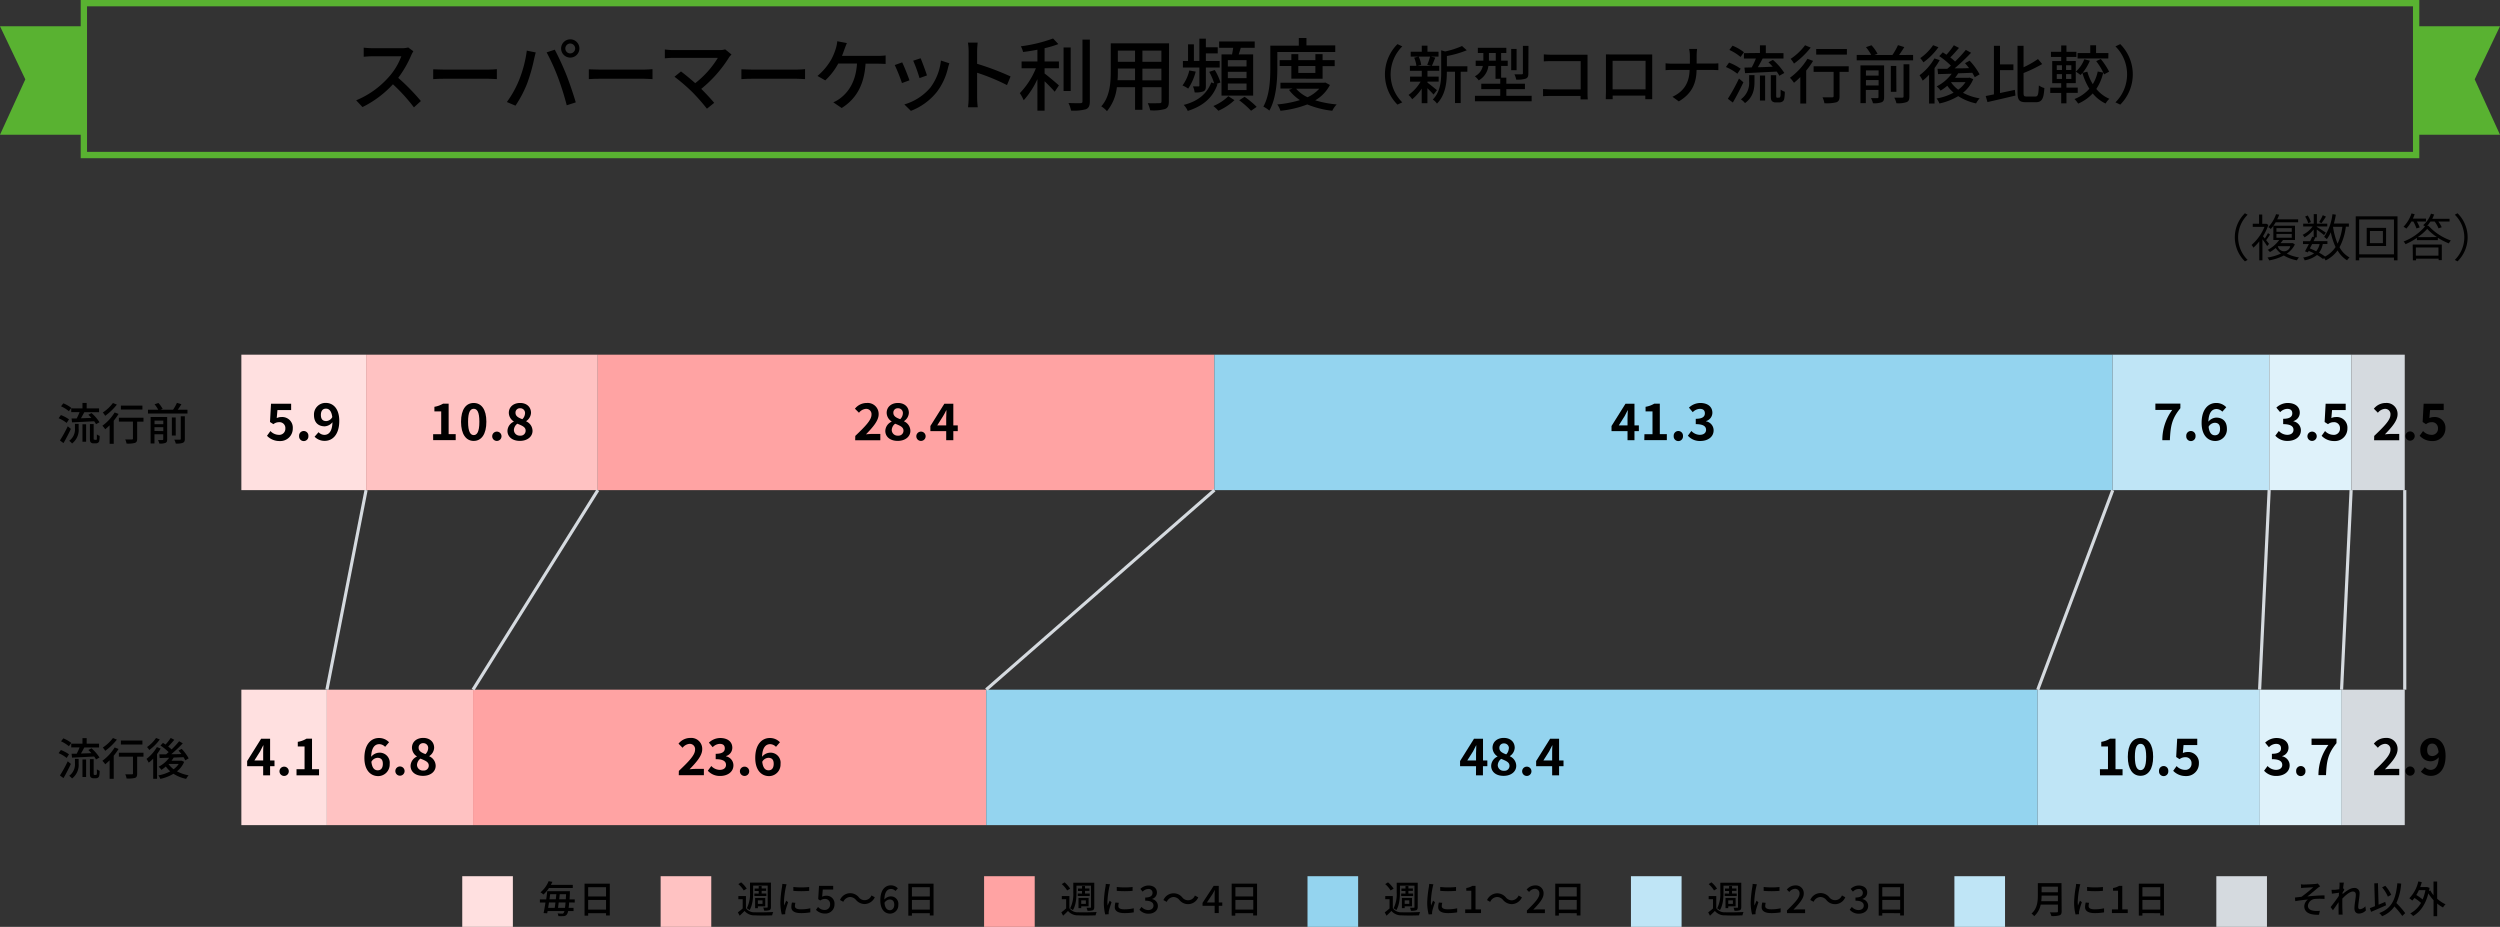 <svg xmlns="http://www.w3.org/2000/svg" viewBox="0 0 790 292.88"><rect x="0" y="0" width="790" height="292.88" fill="#333333" stroke="none"/><defs><style>.cls-1{fill:#59b231;}.cls-2{fill:#ffc2c2;}.cls-3{fill:#ffa3a3;}.cls-4{fill:#94d4ef;}.cls-5{fill:#bfe5f6;}.cls-6{fill:#d5dadf;}.cls-7{fill:#ffe0e0;}.cls-8{fill:#dff2fa;}</style></defs><g id="レイヤー_2" data-name="レイヤー 2"><g id="layout"><path class="cls-1" d="M764.5,50H25.5V0h739Zm-737-2h735V2H27.5Z"/><polygon class="cls-1" points="790 42.57 763.5 42.57 763.5 8.29 790 8.29 782 25.07 790 42.57"/><polygon class="cls-1" points="0 42.57 26.5 42.57 26.5 8.29 0 8.29 8 25.07 0 42.57"/><path d="M129.94,17.48a34.42,34.42,0,0,1-4.1,7.12A66.91,66.91,0,0,1,133,31.93l-2.2,2a55.81,55.81,0,0,0-6.63-7.3,32.75,32.75,0,0,1-9.62,7.2l-2-2.13a28.08,28.08,0,0,0,10.27-7.32,20.55,20.55,0,0,0,4-6.6h-9.17c-1,0-2.32.13-2.72.15V15.06c.5.07,1.95.17,2.72.17h9.27A7.62,7.62,0,0,0,129,15l1.62,1.2A8.9,8.9,0,0,0,129.94,17.48Z"/><path d="M140.62,22h13.59c1.2,0,2.18-.1,2.8-.15V25c-.55,0-1.7-.12-2.8-.12H140.62c-1.38,0-2.88.05-3.73.12v-3.1C137.72,21.9,139.27,22,140.62,22Z"/><path d="M166.47,16l2.82.57c-.17.63-.4,1.58-.52,2.13a54.72,54.72,0,0,1-2.2,7.69,36.18,36.18,0,0,1-3.68,7l-2.72-1.15A32.14,32.14,0,0,0,164,25.38,38,38,0,0,0,166.47,16Zm6.27.55,2.57-.85a86.84,86.84,0,0,1,3.68,8c.95,2.4,2.27,6.3,2.95,8.65l-2.85.92a87.4,87.4,0,0,0-2.73-8.7A66.19,66.19,0,0,0,172.74,16.56Zm7.45-4.13a2.89,2.89,0,1,1-2.88,2.9A2.9,2.9,0,0,1,180.19,12.43Zm0,4.45a1.58,1.58,0,0,0,1.57-1.55,1.59,1.59,0,0,0-1.57-1.57,1.58,1.58,0,0,0-1.55,1.57A1.56,1.56,0,0,0,180.19,16.88Z"/><path d="M189.79,22h13.6c1.2,0,2.17-.1,2.8-.15V25c-.55,0-1.7-.12-2.8-.12h-13.6c-1.37,0-2.87.05-3.72.12v-3.1C186.89,21.9,188.44,22,189.79,22Z"/><path d="M230.41,18.08a40,40,0,0,1-8.82,10c1.47,1.47,3.1,3.22,4.1,4.42l-2.3,1.85a64.39,64.39,0,0,0-4.62-5.25,60.12,60.12,0,0,0-5.63-4.85l2.05-1.67c.95.7,2.83,2.22,4.5,3.7a29.63,29.63,0,0,0,7.15-8H212.79c-1,0-2.17.1-2.7.15v-2.8a21.74,21.74,0,0,0,2.7.2h14.45a6.33,6.33,0,0,0,1.92-.23l2,1.63C230.86,17.53,230.59,17.83,230.41,18.08Z"/><path d="M238,22h13.6c1.2,0,2.17-.1,2.8-.15V25c-.55,0-1.7-.12-2.8-.12H238c-1.37,0-2.87.05-3.72.12v-3.1C235.14,21.9,236.69,22,238,22Z"/><path d="M266.89,15.46c-.22.62-.5,1.4-.82,2.2h11.34a17.86,17.86,0,0,0,2.45-.15v2.7c-.85-.05-1.87-.08-2.45-.08h-3.9c-.42,6.92-3.14,11.25-7.54,14l-2.65-1.8a9.87,9.87,0,0,0,2.17-1.25c2.53-1.92,4.95-5.12,5.32-11h-5.92a20.71,20.71,0,0,1-4.1,5.32L258.32,24a19.39,19.39,0,0,0,4.4-5.27,18.86,18.86,0,0,0,1.42-3.47,10.08,10.08,0,0,0,.43-2.23l3.05.58C267.37,14.16,267.09,14.93,266.89,15.46Z"/><path d="M287.39,25.38l-2.37.87a52.84,52.84,0,0,0-2.28-5.7l2.35-.84C285.67,20.85,286.92,24,287.39,25.38Zm12.17-3.9a20,20,0,0,1-3.5,7.55,19.37,19.37,0,0,1-8.22,6L285.77,33A17,17,0,0,0,294,27.68a17.31,17.31,0,0,0,3.33-8.55L300,20A15.08,15.08,0,0,0,299.56,21.48Zm-6.64,2.35-2.35.85a46.28,46.28,0,0,0-2-5.5l2.35-.77C291.37,19.46,292.59,22.73,292.92,23.83Z"/><path d="M306.09,16.26a18.08,18.08,0,0,0-.22-2.8h3.07c-.07.82-.17,1.92-.17,2.8v3.9a84.21,84.21,0,0,1,10.57,4l-1.13,2.73a64.56,64.56,0,0,0-9.44-3.9V30.7a28,28,0,0,0,.2,3.2h-3.08a25.1,25.1,0,0,0,.2-3.2Z"/><path d="M330.09,19.43h4.53v2.15h-4.53v1.65c1.23.9,3.85,3.15,4.53,3.75l-1.33,2c-.7-.8-2-2.17-3.2-3.3v9.28h-2.27V25a26.05,26.05,0,0,1-4.33,6.68,15.23,15.23,0,0,0-1.22-2.25,24.57,24.57,0,0,0,5.07-7.85h-4.52V19.43h5V15.71c-1.53.3-3.08.55-4.53.72a6.86,6.86,0,0,0-.7-1.8,46.72,46.72,0,0,0,10.18-2.47l1.67,1.77a30.54,30.54,0,0,1-4.35,1.3Zm8.25,9.32h-2.25V15h2.25Zm6.05-16.24V32c0,1.45-.35,2.12-1.23,2.52a15.12,15.12,0,0,1-4.7.43,10.19,10.19,0,0,0-.82-2.4c1.7.07,3.27.07,3.77.05s.65-.15.65-.6V12.51Z"/><path d="M369.36,32.05c0,1.35-.32,2.05-1.22,2.4a13.48,13.48,0,0,1-4.68.4,9.67,9.67,0,0,0-.77-2.25c1.6.08,3.25,0,3.72,0s.63-.15.63-.62V27.55H361V34.7h-2.32V27.55h-5.75a14.34,14.34,0,0,1-3.13,7.58A7.91,7.91,0,0,0,348,33.6c2.72-3,3-7.45,3-11v-8.9h18.42Zm-10.69-6.7v-3.7h-5.43v1c0,.85,0,1.78-.1,2.7ZM353.24,16v3.52h5.43V16ZM367,16H361v3.52H367Zm0,9.39v-3.7H361v3.7Z"/><path d="M377.84,22.63A17.28,17.28,0,0,1,375.47,28a10.49,10.49,0,0,0-1.8-1,12.77,12.77,0,0,0,2.15-4.73ZM379,21.35h-5.2V19.28h1.62V14h1.85v5.25H379V12.21h2.05v2.72h3.75v1.95h-3.75v2.4h4.37v2.07h-4.37v5.73c0,1-.1,1.45-.78,1.8a6.89,6.89,0,0,1-2.77.32,6.33,6.33,0,0,0-.53-1.9c.75,0,1.5,0,1.73,0s.3-.05.3-.27Zm5.72,5.3c-1.5,4.3-4.65,6.9-9.4,8.4a6.09,6.09,0,0,0-1.27-1.9c4.4-1.12,7.32-3.4,8.7-7.1l.92.28a19.11,19.11,0,0,0-1.55-3.63l1.75-.57a17.92,17.92,0,0,1,1.8,3.92l-1.3.5Zm5.37,5A18,18,0,0,1,385,35a13.48,13.48,0,0,0-1.58-1.5,14.88,14.88,0,0,0,4.73-3.1Zm-.77-14.45c.15-.67.27-1.42.37-2.1h-4.44v-2h11.24v2h-4.4l-.65,2.1H396v13H386v-13ZM393.91,19H388v2h5.9Zm0,3.69H388V24.7h5.9Zm0,3.7H388v2.08h5.9Zm-.62,4.2a26.79,26.79,0,0,1,3.82,3.18L395.34,35a30.45,30.45,0,0,0-3.75-3.32Z"/><path d="M403.64,21.43c0,3.92-.35,9.72-2.52,13.52a10.67,10.67,0,0,0-1.9-1.27c2-3.55,2.2-8.63,2.2-12.25v-7h9V12h2.42v2.35h9.1v2.08h-18.3Zm16.62,5.42a12,12,0,0,1-4.65,4.85A32.85,32.85,0,0,0,422.39,33,7.91,7.91,0,0,0,421,35,28.33,28.33,0,0,1,413.11,33a32.49,32.49,0,0,1-8.49,2,7.29,7.29,0,0,0-1-2,34.73,34.73,0,0,0,7.15-1.37,13.49,13.49,0,0,1-3.45-3.23l1.13-.42h-3.83V26.15h13.77l.43-.07Zm-12.19-2v-4h-3.7V19h3.7v-1.9h2.2V19h5.39v-1.9h2.28V19h3.82v1.89h-3.82v4Zm1.5,3.18a10.76,10.76,0,0,0,3.62,2.7,11.65,11.65,0,0,0,3.7-2.7Zm.7-7.18v2.2h5.39v-2.2Z"/><path d="M441.6,13.94l1.52.72a12.46,12.46,0,0,0,0,17.68l-1.52.72a13.52,13.52,0,0,1,0-19.12Z"/><path d="M453,29.88c-.4-.48-1.2-1.28-1.94-2v4.74h-1.8V28a15,15,0,0,1-3,3.36A7.66,7.66,0,0,0,445.1,30a13.67,13.67,0,0,0,3.82-4.2h-3.34V24.2h3.7V22.38h-3.76V20.8h2.06a9.59,9.59,0,0,0-.7-2.58l1.36-.34h-2.46V16.34h3.5v-1.9h1.8v1.9h3.5v1.54h-2.42l1.4.32c-.38.94-.76,1.92-1.1,2.6h2.34v1.58h-3.72V24.2h3.54v1.58h-3.54v.34c.72.5,2.56,2,3,2.38Zm-4.7-12a9.25,9.25,0,0,1,.8,2.62l-1.16.3h4.4L451,20.5a19.26,19.26,0,0,0,.9-2.62Zm15.38,4.78h-2.1v9.9h-1.8v-9.9h-2.58v.18c0,3-.36,7.12-3.12,9.9a4.48,4.48,0,0,0-1.32-1.28c2.42-2.46,2.66-5.88,2.66-8.64V15.9l1.24.36A26.42,26.42,0,0,0,462,14.54l1.5,1.34a30.48,30.48,0,0,1-6.28,1.82v3.24h6.48Z"/><path d="M484,30.28V32H466.08V30.28h8V28.16h-6v-1.7h6V24.9h-1.5V20.84h-2.24a6.15,6.15,0,0,1-3.06,4.56,8.32,8.32,0,0,0-1.22-1.3,4.76,4.76,0,0,0,2.52-3.26h-2.26V19.18h2.42V16.74H467V15.1h9v1.64h-1.64v2.44h2.08v1.66h-2.08v3.7H476v1.92h5.88v1.7H476v2.12Zm-11.34-11.1V16.74H470.5v2.44Zm6.58,3h-1.7V15.46h1.7Zm3.72,1c0,.94-.18,1.4-.84,1.68a9,9,0,0,1-3,.3,6.64,6.64,0,0,0-.56-1.68c1,0,2,0,2.28,0s.4-.08.4-.34V14.5h1.76Z"/><path d="M490.12,17.3h9.94c.54,0,1.24,0,1.6,0,0,.44,0,1.16,0,1.68V29.28c0,.7,0,1.68.08,2.12h-2.28c0-.28,0-.66,0-1.08H490c-.82,0-1.82,0-2.4.08V28.14c.58,0,1.46.1,2.32.1h9.58V19.32h-9.34c-.78,0-1.8,0-2.32.08V17.18C488.5,17.24,489.46,17.3,490.12,17.3Z"/><path d="M509.4,17.22h10.86c.46,0,1.18,0,1.84,0,0,.54,0,1.16,0,1.72v9.82c0,.7,0,2.42,0,2.58h-2.18c0-.1,0-.56,0-1.12H509.6c0,.54,0,1,0,1.12h-2.18c0-.18.06-1.78.06-2.58V18.92c0-.52,0-1.22,0-1.74C508.26,17.22,508.9,17.22,509.4,17.22Zm.18,11H520v-9H509.58Z"/><path d="M533.76,15.46h2.52a18.38,18.38,0,0,0-.14,2.16v2.46h5A14.69,14.69,0,0,0,543,20v2.16c-.36,0-1.24-.06-1.94-.06h-4.94c-.08,4.22-1.46,7.48-5.62,9.94l-2-1.46c3.84-1.78,5.32-4.7,5.42-8.48h-5.54a19.57,19.57,0,0,0-2.06.08V20a17.67,17.67,0,0,0,2,.12H534V17.62A10.39,10.39,0,0,0,533.76,15.46Z"/><path d="M549,23.3a15.3,15.3,0,0,0-3.62-2.12l1-1.4a17.11,17.11,0,0,1,3.68,1.94Zm1.92,2.7c-1,2.1-2.22,4.5-3.34,6.4L546,31.22a59.79,59.79,0,0,0,3.52-6.4Zm-.9-8a15.4,15.4,0,0,0-3.54-2.22l1-1.34a14.66,14.66,0,0,1,3.6,2.06Zm2.72,5.74h1.68v2c0,2.22-.3,4.88-3,6.84a6.22,6.22,0,0,0-1.3-1.2,6.34,6.34,0,0,0,2.6-5.68Zm3.4-7V14.32H558V16.8h5.58v1.7H557c-.48.9-1,1.9-1.52,2.74,1.48,0,3.1-.1,4.7-.16-.44-.5-.92-1-1.36-1.4l1.42-.76a18.57,18.57,0,0,1,3.6,4.14l-1.56.88a8.84,8.84,0,0,0-.84-1.32c-3.58.18-7.32.38-10,.5l-.2-1.76,2.3-.06a22.42,22.42,0,0,0,1.32-2.8h-3.78V16.8Zm0,7.12h1.64v7.9h-1.64Zm5.94,7a.64.64,0,0,0,.36-.08c.08-.06.14-.22.2-.52s0-1,.06-1.94A5.38,5.38,0,0,0,564,29a12.32,12.32,0,0,1-.2,2.3,1.28,1.28,0,0,1-.6.82,1.9,1.9,0,0,1-1,.24h-1A1.68,1.68,0,0,1,560,32c-.32-.3-.42-.64-.42-1.92V23.76h1.7v6.4c0,.36,0,.54.1.64a.39.39,0,0,0,.28.08Z"/><path d="M572.94,19.24a27,27,0,0,1-2.18,3.06V32.72H568.9V24.36a26.47,26.47,0,0,1-2,1.8,10.31,10.31,0,0,0-1.28-1.58,21.23,21.23,0,0,0,5.54-6Zm-.76-4.2a26.4,26.4,0,0,1-5.28,5.06,8.5,8.5,0,0,0-1.06-1.5,18.1,18.1,0,0,0,4.56-4.3Zm12,7.68H581.3v7.7c0,1.06-.24,1.6-1,1.9a12.5,12.5,0,0,1-3.78.3,7.46,7.46,0,0,0-.6-1.86c1.28,0,2.62,0,3,0s.5-.1.5-.38V22.72h-6.32V20.94h11.1Zm-.56-5.46h-9.7V15.48h9.7Z"/><path d="M604.54,17.36v1.7H586.72v-1.7h4.58a13.31,13.31,0,0,0-1.66-2.46l1.74-.6A12,12,0,0,1,593.3,17l-1,.38H598a18.92,18.92,0,0,0,1.76-3.12l2,.62c-.54.86-1.1,1.74-1.66,2.5Zm-9.16,13.36c0,.86-.18,1.32-.76,1.58a6.76,6.76,0,0,1-2.76.32,7.79,7.79,0,0,0-.62-1.6c.88,0,1.76,0,2,0s.36-.1.36-.36V28.42h-4v4.16H587.9V20.66h7.48Zm-5.74-8.48v1.64h4V22.24Zm4,4.76V25.3h-4V27Zm5.62,2H597.5V20.84h1.72Zm2.26-8.7h1.84V30.52c0,1-.22,1.48-.9,1.76a8.27,8.27,0,0,1-3.2.34,6.48,6.48,0,0,0-.66-1.76c1.12,0,2.2,0,2.5,0s.42-.1.42-.38Z"/><path d="M612.94,19a23.06,23.06,0,0,1-1.62,2.5V32.72h-1.74v-9.1a16.87,16.87,0,0,1-2,1.86,14.15,14.15,0,0,0-1-1.7,17.5,17.5,0,0,0,4.7-5.32Zm-.4-4.08a20.68,20.68,0,0,1-4.74,4.78,10.6,10.6,0,0,0-1-1.34,15.72,15.72,0,0,0,4.06-4.08Zm11,10.1a10.72,10.72,0,0,1-3.24,4.3,17.52,17.52,0,0,0,5.26,1.76,7.42,7.42,0,0,0-1.12,1.6,16.74,16.74,0,0,1-5.64-2.3,19.57,19.57,0,0,1-5.94,2.32,5.88,5.88,0,0,0-.9-1.58,17.65,17.65,0,0,0,5.38-1.84,12.16,12.16,0,0,1-2-2.18,15,15,0,0,1-2.12,1.54A7.24,7.24,0,0,0,612,27.3a13.43,13.43,0,0,0,4.74-4l-4.32.12-.16-1.68c.88,0,1.92,0,3.08,0,.36-.3.76-.64,1.14-1a23.41,23.41,0,0,0-3.68-3l1.12-1.2c.36.24.76.48,1.16.76a23.42,23.42,0,0,0,2.34-3l1.62.84c-.88,1-1.88,2.18-2.76,3a15,15,0,0,1,1.52,1.3,39.55,39.55,0,0,0,3.4-3.68l1.66.92a64.29,64.29,0,0,1-5.2,4.92c1.46,0,3,0,4.56-.08-.42-.56-.86-1.08-1.28-1.56l1.46-.78a20.36,20.36,0,0,1,3.16,4.32l-1.54.9a13.32,13.32,0,0,0-.78-1.4c-1.48.06-3,.12-4.44.16a16.35,16.35,0,0,1-1,1.42h4.28l.32-.06Zm-7,1a9.92,9.92,0,0,0,2.26,2.32,8.94,8.94,0,0,0,2.3-2.38h-4.52Z"/><path d="M632,29.4l4.7-1,.18,1.8c-3.08.74-6.38,1.5-8.84,2.06l-.56-1.92c.76-.14,1.64-.32,2.6-.52V14.48H632v5.86h4.24v1.82H632Zm11.16,1.1c.86,0,1-.7,1.12-3.5a5.53,5.53,0,0,0,1.74.82c-.2,3.3-.72,4.48-2.7,4.48H640.2c-2.1,0-2.66-.68-2.66-3.1V14.48h1.9v6.78a30.05,30.05,0,0,0,4.56-2.6l1.34,1.58a44.84,44.84,0,0,1-5.9,2.84v6.14c0,1.12.14,1.28,1,1.28Z"/><path d="M655.94,19.28v7H653v1.4h3.56v1.66H653v3.32h-1.66V29.36h-3.46V27.7h3.46V26.3h-2.84v-7h2.84V18h-3.24V16.36h3.24v-2H653v2h3.14V18H653v1.3Zm-6,2.84h1.64v-1.5h-1.64Zm0,2.82h1.64V23.42h-1.64Zm4.6-4.32h-1.66v1.5h1.66Zm0,2.8h-1.66v1.52h1.66Zm10.08-.48a15.46,15.46,0,0,1-2.18,5.16,10.71,10.71,0,0,0,4.12,3.12,6.71,6.71,0,0,0-1.2,1.5,11.74,11.74,0,0,1-4.06-3.2,13.39,13.39,0,0,1-4.6,3.22,8,8,0,0,0-1.16-1.44,12.08,12.08,0,0,0,4.7-3.26,19.87,19.87,0,0,1-2.2-5q-.3.36-.6.66a14,14,0,0,0-1.48-1.06,10.08,10.08,0,0,0,2.68-3.92l1.76.46A15.4,15.4,0,0,1,658.12,23l1.48-.34a15.49,15.49,0,0,0,1.72,3.94,12.53,12.53,0,0,0,1.56-4Zm1.6-4.46h-9.7V16.76h4V14.3h1.84v2.46h3.9Zm-2.38.16a21.63,21.63,0,0,1,2.64,4l-1.58.86a20.35,20.35,0,0,0-2.5-4.18Z"/><path d="M670,33.06l-1.52-.72a12.46,12.46,0,0,0,0-17.68l1.52-.72a13.52,13.52,0,0,1,0,19.12Z"/><path d="M709.39,67.39l.86.46a10,10,0,0,0,0,14.28l-.86.46a10.65,10.65,0,0,1,0-15.2Z"/><path d="M716.42,77.77c-.27-.48-.94-1.42-1.49-2.16v6.66h-1v-6a13.18,13.18,0,0,1-1.87,2,2.81,2.81,0,0,0-.57-.86,15.09,15.09,0,0,0,4.09-5.72h-3.71v-1h2V67.79h1v2.94h1.2l.17,0,.56.35a16.65,16.65,0,0,1-1.71,3.59c.18.19.37.43.59.69a18.87,18.87,0,0,0,1-1.7l.64.46a17.25,17.25,0,0,1-1.22,1.78c.41.51.79,1,.93,1.17Zm8.76-.52a7.43,7.43,0,0,1-2.55,2.89,12.7,12.7,0,0,0,3.84,1.2,5.2,5.2,0,0,0-.65.93,12.55,12.55,0,0,1-4.13-1.53,16.47,16.47,0,0,1-4.61,1.55,3.54,3.54,0,0,0-.56-.91,15.67,15.67,0,0,0,4.27-1.27,7.57,7.57,0,0,1-1.66-1.73,13.85,13.85,0,0,1-1.84,1.28,2.45,2.45,0,0,0-.71-.69,10.45,10.45,0,0,0,3.65-3.13h-1.85V71.37a10,10,0,0,1-.84,1,3.14,3.14,0,0,0-.76-.61,11.5,11.5,0,0,0,2.46-4.08l1,.16c-.19.48-.4,1-.64,1.47h6.61v.92h-7.09a12.18,12.18,0,0,1-.72,1.1h6.82v4.5h-3.78a12.34,12.34,0,0,1-.81,1h3.71l.21,0Zm-5.83-4h4.85V72.08h-4.85Zm0,1.88h4.85V73.93h-4.85Zm.45,2.67a2,2,0,0,0,3.92,0h-3.89Z"/><path d="M741.29,71.63a18.51,18.51,0,0,1-2,6.5,7.94,7.94,0,0,0,3.16,3.23,3.92,3.92,0,0,0-.77.91,8.73,8.73,0,0,1-3-3.14,10.37,10.37,0,0,1-3.78,3.17,6.08,6.08,0,0,0-.5-.76l-.3.32a15.55,15.55,0,0,0-1.92-1.28,8.92,8.92,0,0,1-3.91,1.69,2.36,2.36,0,0,0-.49-.89,8.4,8.4,0,0,0,3.47-1.3c-.56-.29-1.12-.54-1.7-.79l-.27.47-.91-.35c.37-.63.8-1.44,1.23-2.29h-1.85v-.9H730c.24-.49.48-1,.67-1.41l.45.1V72.52a10.16,10.16,0,0,1-2.9,2.49,2.91,2.91,0,0,0-.59-.8,8.51,8.51,0,0,0,3.17-2.65h-3v-.89h3.34v-3h1v3h3.28v.89H732.1v.13c.69.4,2.44,1.52,2.87,1.84l-.59.77c-.42-.38-1.49-1.2-2.28-1.76V75h-.61l.16,0q-.25.58-.57,1.2h4.38v.9H734a6.18,6.18,0,0,1-1.2,2.75,12.83,12.83,0,0,1,1.92,1.22,9,9,0,0,0,3.32-3,20.73,20.73,0,0,1-1.51-4.68,10.82,10.82,0,0,1-1.25,2.18,6.09,6.09,0,0,0-.86-.7,16.16,16.16,0,0,0,2.64-7.19l1.07.16a24.16,24.16,0,0,1-.62,2.79h4.74v1Zm-11.88-1.09a7.73,7.73,0,0,0-1-2.1l.82-.35a8,8,0,0,1,1,2.08Zm1.22,6.58c-.24.48-.48.94-.72,1.37.67.28,1.36.58,2,.9A5.21,5.21,0,0,0,733,77.12ZM735,68.44a23.92,23.92,0,0,1-1.43,2.08l-.72-.35A13.73,13.73,0,0,0,734,68Zm2.24,3.28A22.46,22.46,0,0,0,738.68,77a17.74,17.74,0,0,0,1.51-5.34h-3Z"/><path d="M757.61,68.36v13.9h-1.12v-.85h-11v.85h-1.08V68.36Zm-1.12,12v-11h-11v11ZM754,72v5.73h-6.12V72ZM753,73H748.9v3.82H753Z"/><path d="M762,70a11.51,11.51,0,0,1-1.6,2.24,6.73,6.73,0,0,0-.88-.59,11.27,11.27,0,0,0,2.52-4.21l1,.26a14.69,14.69,0,0,1-.57,1.37h4.14V70h-2.88a10.54,10.54,0,0,1,.88,1.87l-1,.32a13,13,0,0,0-1-2.19Zm5.41,1.36A17.48,17.48,0,0,0,774.47,76a7,7,0,0,0-.65.91,21.8,21.8,0,0,1-3.46-1.77v.75h-6.61v-.72a21.6,21.6,0,0,1-3.6,2,3.54,3.54,0,0,0-.61-.85,16.94,16.94,0,0,0,6.77-4.77,4.41,4.41,0,0,0-.59-.4,8.46,8.46,0,0,0,2.47-3.63l1,.26c-.17.46-.38.92-.6,1.37h5.47V70h-3.55a9.44,9.44,0,0,1,1.07,1.81l-1,.35A9.71,9.71,0,0,0,769.35,70H768A9.28,9.28,0,0,1,767,71.37Zm-5,5.91h9.2v4.94h-1v-.48h-7.14v.53h-1Zm1,.93V80.8h7.14V78.21Zm6.66-3.28A16.12,16.12,0,0,1,767,72.32,15.05,15.05,0,0,1,764,74.93Z"/><path d="M776.58,82.59l-.86-.46a10,10,0,0,0,0-14.28l.86-.46a10.65,10.65,0,0,1,0,15.2Z"/><path d="M235.72,287a3.2,3.2,0,0,0,2.83,1.28c1.39.06,4.25,0,5.78-.08a6.83,6.83,0,0,0-.33,1.05c-1.42.06-4,.09-5.43,0a4,4,0,0,1-3.29-1.39c-.48.49-1,1-1.55,1.5l-.56-1.06a17.32,17.32,0,0,0,1.52-1.24v-2.91h-1.37v-1h2.4Zm-.7-5.62a8.53,8.53,0,0,0-1.71-2l.89-.56a8.7,8.7,0,0,1,1.76,2ZM238,282c0,1.67-.15,4-1.14,5.61A4.43,4.43,0,0,0,236,287a10,10,0,0,0,1-5v-3.1h6.62v7.69c0,.53-.11.81-.45,1a4.52,4.52,0,0,1-1.7.17,3.49,3.49,0,0,0-.3-.95c.53,0,1.05,0,1.2,0s.22-.06.22-.23v-6.74H238Zm1.75.38v-.83h-1.29v-.77h1.29V280h.93v.75h1.41v.77h-1.41v.83h1.49v.78h-3.78v-.78Zm-.26,4.6h-.87v-3.24h3.2v2.66h-2.33Zm0-2.47v1.11h1.47v-1.11Z"/><path d="M248.32,280.34a29.36,29.36,0,0,0-.59,4.52,11.59,11.59,0,0,0,.08,1.29c.2-.5.44-1.08.63-1.53l.6.48c-.31.91-.73,2.2-.85,2.8a2.25,2.25,0,0,0-.06.55c0,.12,0,.3,0,.44l-1.09.07a15.23,15.23,0,0,1-.44-3.87,34.92,34.92,0,0,1,.51-4.78,8,8,0,0,0,.11-1l1.33.12C248.49,279.65,248.37,280.13,248.32,280.34Zm2.87,6c0,.54.42,1,1.87,1a12.81,12.81,0,0,0,3-.32l0,1.28a15.94,15.94,0,0,1-3,.24c-2,0-3-.7-3-1.87a5.76,5.76,0,0,1,.21-1.47l1.07.09A4.56,4.56,0,0,0,251.19,286.35Zm4.51-6.06v1.23a31.29,31.29,0,0,1-5,0v-1.23A21.78,21.78,0,0,0,255.7,280.29Z"/><path d="M257.84,287.5l.66-.9a2.8,2.8,0,0,0,2.06.95,1.67,1.67,0,0,0,1.75-1.76,1.58,1.58,0,0,0-1.68-1.73,2.36,2.36,0,0,0-1.41.5l-.67-.43.26-4.2h4.48v1.17H260l-.2,2.26a2.52,2.52,0,0,1,1.21-.3,2.48,2.48,0,0,1,2.69,2.68,2.86,2.86,0,0,1-3,2.94A3.91,3.91,0,0,1,257.84,287.5Z"/><path d="M268.6,283.45a2.51,2.51,0,0,0-2.11,1.52l-1.05-.57a3.5,3.5,0,0,1,5.94-.86,2.31,2.31,0,0,0,4-.58l1.06.57a3.64,3.64,0,0,1-3.18,2.15,3.69,3.69,0,0,1-2.77-1.3A2.51,2.51,0,0,0,268.6,283.45Z"/><path d="M278.18,284.52c0-3.39,1.58-4.75,3.33-4.75a3,3,0,0,1,2.21.94l-.75.84a1.92,1.92,0,0,0-1.4-.64c-1.11,0-2.05.83-2.11,3.35a2.71,2.71,0,0,1,1.92-1,2.35,2.35,0,0,1,2.49,2.65,2.65,2.65,0,0,1-2.64,2.8C279.55,288.68,278.18,287.35,278.18,284.52Zm1.32.76c.14,1.6.78,2.34,1.71,2.34.77,0,1.38-.65,1.38-1.74s-.52-1.64-1.46-1.64A2.08,2.08,0,0,0,279.5,285.28Z"/><path d="M295,279.23v10.06h-1.18v-.73h-5.65v.78h-1.14V279.23Zm-6.83,1.12v2.93h5.65v-2.93Zm5.65,7.08v-3.05h-5.65v3.05Z"/><rect class="cls-2" x="208.76" y="276.88" width="16" height="16"/><path d="M337.93,287a3.2,3.2,0,0,0,2.83,1.28c1.39.06,4.25,0,5.78-.08a5.88,5.88,0,0,0-.33,1.05c-1.42.06-4,.09-5.44,0a4,4,0,0,1-3.28-1.39c-.48.49-1,1-1.55,1.5l-.56-1.06c.46-.33,1-.79,1.52-1.24v-2.91h-1.37v-1h2.4Zm-.71-5.62a8.47,8.47,0,0,0-1.7-2l.89-.56a9,9,0,0,1,1.76,2Zm2.95.62c0,1.67-.14,4-1.14,5.61a4.36,4.36,0,0,0-.87-.57,9.94,9.94,0,0,0,1-5v-3.1h6.63v7.69c0,.53-.11.81-.45,1a4.55,4.55,0,0,1-1.7.17,3.87,3.87,0,0,0-.3-.95c.53,0,1,0,1.2,0s.21-.06.21-.23v-6.74h-4.58Zm1.75.38v-.83h-1.28v-.77h1.28V280h.94v.75h1.4v.77h-1.4v.83h1.49v.78h-3.78v-.78Zm-.25,4.6h-.87v-3.24H344v2.66h-2.33Zm0-2.47v1.11h1.46v-1.11Z"/><path d="M350.53,280.34a29.36,29.36,0,0,0-.59,4.52,11.52,11.52,0,0,0,.07,1.29l.64-1.53.6.48c-.31.91-.73,2.2-.85,2.8a2.25,2.25,0,0,0-.06.55c0,.12,0,.3,0,.44l-1.09.07a15.23,15.23,0,0,1-.44-3.87,34.92,34.92,0,0,1,.51-4.78,8,8,0,0,0,.11-1l1.33.12C350.7,279.65,350.58,280.13,350.53,280.34Zm2.87,6c0,.54.41,1,1.87,1a12.66,12.66,0,0,0,3-.32l0,1.28a16,16,0,0,1-3,.24c-2,0-3-.7-3-1.87a6.17,6.17,0,0,1,.2-1.47l1.08.09A4.09,4.09,0,0,0,353.4,286.35Zm4.5-6.06v1.23a31.16,31.16,0,0,1-5,0v-1.23A21.69,21.69,0,0,0,357.9,280.29Z"/><path d="M360.06,287.47l.67-.89a2.86,2.86,0,0,0,2.09,1c1,0,1.68-.54,1.68-1.4s-.63-1.56-2.62-1.56v-1c1.74,0,2.32-.64,2.32-1.47a1.2,1.2,0,0,0-1.36-1.23,2.5,2.5,0,0,0-1.76.84l-.72-.86a3.65,3.65,0,0,1,2.53-1.08c1.58,0,2.7.81,2.7,2.23a2.07,2.07,0,0,1-1.53,2v.06a2.2,2.2,0,0,1,1.83,2.16c0,1.55-1.33,2.46-2.95,2.46A3.7,3.7,0,0,1,360.06,287.47Z"/><path d="M370.81,283.45A2.49,2.49,0,0,0,368.7,285l-1.06-.57a3.51,3.51,0,0,1,5.95-.86,2.31,2.31,0,0,0,4-.58l1.06.57a3.5,3.5,0,0,1-5.95.85A2.51,2.51,0,0,0,370.81,283.45Z"/><path d="M383.83,286.24H380v-.92l3.52-5.39h1.61v5.24h1.11v1.07h-1.11v2.28h-1.3Zm0-1.07V283c0-.48,0-1.24.06-1.72h-.05c-.21.43-.46.84-.71,1.28l-1.74,2.61Z"/><path d="M397.23,279.23v10.06H396v-.73h-5.65v.78h-1.14V279.23Zm-6.84,1.12v2.93H396v-2.93Zm5.65,7.08v-3.05h-5.65v3.05Z"/><rect class="cls-3" x="310.97" y="276.88" width="16" height="16"/><path d="M440.13,287a3.22,3.22,0,0,0,2.84,1.28c1.39.06,4.24,0,5.78-.08a5.88,5.88,0,0,0-.34,1.05c-1.41.06-4,.09-5.43,0a4.06,4.06,0,0,1-3.29-1.39c-.48.49-1,1-1.55,1.5l-.56-1.06a17.32,17.32,0,0,0,1.52-1.24v-2.91h-1.36v-1h2.39Zm-.7-5.62a8.31,8.31,0,0,0-1.71-2l.89-.56a9,9,0,0,1,1.77,2Zm2.95.62c0,1.67-.15,4-1.14,5.61a4.43,4.43,0,0,0-.88-.57,10,10,0,0,0,1-5v-3.1H448v7.69c0,.53-.11.81-.44,1a4.61,4.61,0,0,1-1.71.17,3.17,3.17,0,0,0-.3-.95c.53,0,1,0,1.2,0s.22-.06.22-.23v-6.74h-4.58Zm1.75.38v-.83h-1.28v-.77h1.28V280h.93v.75h1.41v.77h-1.41v.83h1.49v.78h-3.78v-.78Zm-.25,4.6H443v-3.24h3.2v2.66h-2.32Zm0-2.47v1.11h1.46v-1.11Z"/><path d="M452.73,280.34a29.41,29.41,0,0,0-.58,4.52,11.52,11.52,0,0,0,.07,1.29c.2-.5.44-1.08.63-1.53l.6.48c-.31.91-.73,2.2-.85,2.8a2.88,2.88,0,0,0-.06.55,3.49,3.49,0,0,0,0,.44l-1.09.07a15.15,15.15,0,0,1-.45-3.87,34.67,34.67,0,0,1,.52-4.78c.05-.3.09-.68.11-1l1.33.12A8.36,8.36,0,0,0,452.73,280.34Zm2.87,6c0,.54.42,1,1.87,1a12.81,12.81,0,0,0,3-.32l0,1.28a15.87,15.87,0,0,1-3,.24c-2,0-3-.7-3-1.87a5.76,5.76,0,0,1,.21-1.47l1.08.09A4.14,4.14,0,0,0,455.6,286.35Zm4.51-6.06v1.23a31.16,31.16,0,0,1-5,0l0-1.23A21.78,21.78,0,0,0,460.11,280.29Z"/><path d="M463,287.38h1.93v-5.9h-1.58v-.87a5.19,5.19,0,0,0,1.92-.68h1v7.45H468v1.14h-5Z"/><path d="M473,283.45A2.51,2.51,0,0,0,470.9,285l-1-.57a3.64,3.64,0,0,1,3.18-2.15,3.68,3.68,0,0,1,2.77,1.29,2.46,2.46,0,0,0,1.92.94,2.51,2.51,0,0,0,2.11-1.52l1.05.57a3.64,3.64,0,0,1-3.18,2.15,3.69,3.69,0,0,1-2.77-1.3A2.48,2.48,0,0,0,473,283.45Z"/><path d="M482.5,287.72c2.46-2.41,3.94-4,3.94-5.29a1.39,1.39,0,0,0-1.5-1.56,2.4,2.4,0,0,0-1.74,1l-.78-.77a3.49,3.49,0,0,1,2.69-1.31,2.47,2.47,0,0,1,2.66,2.59c0,1.57-1.42,3.15-3.26,5.07a14.21,14.21,0,0,1,1.44-.08h2.24v1.17H482.5Z"/><path d="M499.43,279.23v10.06h-1.18v-.73H492.6v.78h-1.14V279.23Zm-6.83,1.12v2.93h5.65v-2.93Zm5.65,7.08v-3.05H492.6v3.05Z"/><rect class="cls-4" x="413.17" y="276.88" width="16" height="16"/><path d="M542.34,287a3.2,3.2,0,0,0,2.83,1.28c1.39.06,4.25,0,5.78-.08a5.88,5.88,0,0,0-.33,1.05c-1.42.06-4,.09-5.44,0a4,4,0,0,1-3.28-1.39c-.48.49-1,1-1.55,1.5l-.56-1.06a17.32,17.32,0,0,0,1.52-1.24v-2.91h-1.37v-1h2.4Zm-.71-5.62a8.47,8.47,0,0,0-1.7-2l.89-.56a8.7,8.7,0,0,1,1.76,2Zm3,.62c0,1.67-.14,4-1.14,5.61a4.36,4.36,0,0,0-.87-.57,10,10,0,0,0,1-5v-3.1h6.62v7.69c0,.53-.11.81-.45,1a4.52,4.52,0,0,1-1.7.17,3.87,3.87,0,0,0-.3-.95c.53,0,1,0,1.2,0s.22-.06.22-.23v-6.74h-4.59Zm1.76.38v-.83h-1.29v-.77h1.29V280h.93v.75h1.4v.77h-1.4v.83h1.49v.78H545v-.78Zm-.26,4.6h-.87v-3.24h3.2v2.66h-2.33Zm0-2.47v1.11h1.47v-1.11Z"/><path d="M554.94,280.34a29.36,29.36,0,0,0-.59,4.52c0,.42,0,.84.07,1.29l.64-1.53.6.48c-.31.91-.73,2.2-.85,2.8a2.25,2.25,0,0,0-.06.55c0,.12,0,.3,0,.44l-1.09.07a15.23,15.23,0,0,1-.44-3.87,34.92,34.92,0,0,1,.51-4.78,8,8,0,0,0,.11-1l1.33.12C555.11,279.65,555,280.13,554.94,280.34Zm2.87,6c0,.54.42,1,1.87,1a12.66,12.66,0,0,0,3-.32l0,1.28a16,16,0,0,1-3,.24c-2,0-3-.7-3-1.87a6.17,6.17,0,0,1,.2-1.47l1.08.09A4.56,4.56,0,0,0,557.81,286.35Zm4.51-6.06v1.23a31.29,31.29,0,0,1-5,0v-1.23A21.78,21.78,0,0,0,562.32,280.29Z"/><path d="M564.66,287.72c2.46-2.41,4-4,4-5.29a1.4,1.4,0,0,0-1.5-1.56,2.39,2.39,0,0,0-1.74,1l-.78-.77a3.49,3.49,0,0,1,2.69-1.31,2.47,2.47,0,0,1,2.66,2.59c0,1.57-1.43,3.15-3.26,5.07a13.9,13.9,0,0,1,1.44-.08h2.24v1.17h-5.7Z"/><path d="M575.22,283.45a2.49,2.49,0,0,0-2.11,1.52l-1.06-.57a3.51,3.51,0,0,1,6-.86,2.31,2.31,0,0,0,4-.58l1.06.57a3.5,3.5,0,0,1-6,.85A2.51,2.51,0,0,0,575.22,283.45Z"/><path d="M584.51,287.47l.67-.89a2.86,2.86,0,0,0,2.09,1c1,0,1.68-.54,1.68-1.4s-.63-1.56-2.62-1.56v-1c1.74,0,2.32-.64,2.32-1.47a1.2,1.2,0,0,0-1.36-1.23,2.5,2.5,0,0,0-1.76.84l-.72-.86a3.67,3.67,0,0,1,2.53-1.08c1.58,0,2.7.81,2.7,2.23a2.08,2.08,0,0,1-1.52,2v.06a2.19,2.19,0,0,1,1.82,2.16c0,1.55-1.33,2.46-3,2.46A3.7,3.7,0,0,1,584.51,287.47Z"/><path d="M601.64,279.23v10.06h-1.19v-.73H594.8v.78h-1.13V279.23Zm-6.84,1.12v2.93h5.65v-2.93Zm5.65,7.08v-3.05H594.8v3.05Z"/><rect class="cls-5" x="515.38" y="276.88" width="16" height="16"/><path d="M651.48,288c0,.72-.19,1.06-.67,1.24a7.77,7.77,0,0,1-2.57.23,4.66,4.66,0,0,0-.48-1.17c.94.05,1.9,0,2.19,0s.35-.09.35-.35v-2.1h-5.44a6.59,6.59,0,0,1-2.05,3.65,4.08,4.08,0,0,0-.85-.81c1.87-1.61,2-4,2-5.85v-3.76h7.47Zm-1.18-3.21V283h-5.15a16,16,0,0,1-.11,1.77Zm-5.15-4.61v1.77h5.15v-1.77Z"/><path d="M657.15,280.34a28.18,28.18,0,0,0-.59,4.52,11.52,11.52,0,0,0,.07,1.29l.64-1.53.6.48a25.54,25.54,0,0,0-.85,2.8,1.85,1.85,0,0,0-.06.55c0,.12,0,.3,0,.44l-1.09.07a15.15,15.15,0,0,1-.45-3.87,34.67,34.67,0,0,1,.52-4.78,8,8,0,0,0,.11-1l1.33.12A8.27,8.27,0,0,0,657.15,280.34Zm2.86,6c0,.54.42,1,1.87,1a12.81,12.81,0,0,0,3-.32l0,1.28a15.87,15.87,0,0,1-3,.24c-2,0-3-.7-3-1.87a6.17,6.17,0,0,1,.2-1.47l1.08.09A4.14,4.14,0,0,0,660,286.35Zm4.51-6.06v1.23a31.16,31.16,0,0,1-5,0v-1.23A21.69,21.69,0,0,0,664.52,280.29Z"/><path d="M667.37,287.38h1.93v-5.9h-1.58v-.87a5.12,5.12,0,0,0,1.92-.68h1v7.45h1.73v1.14h-5Z"/><path d="M683.81,279.23v10.06h-1.19v-.73H677v.78h-1.14V279.23ZM677,280.35v2.93h5.65v-2.93Zm5.65,7.08v-3.05H677v3.05Z"/><rect class="cls-5" x="617.59" y="276.88" width="16" height="16"/><path d="M728.08,279.51c.52,0,2.89-.1,3.6-.19a3.35,3.35,0,0,0,.73-.13l.76.88a6.32,6.32,0,0,0-.77.54c-.88.7-2.38,2-3.27,2.67,1.72-.18,3.81-.34,5.42-.34v1.13a18.78,18.78,0,0,0-3.07,0,2.43,2.43,0,0,0-2.18,2.12c0,1.1.87,1.49,2,1.63a8.94,8.94,0,0,0,1.77,0l-.26,1.24c-3,.12-4.66-.79-4.66-2.71a2.79,2.79,0,0,1,1.16-2.1c-1.2.1-2.69.28-4,.51l-.11-1.14c.65-.06,1.48-.17,2.09-.24a47.56,47.56,0,0,0,3.71-3l-2.85.15c-.31,0-.68.08-1,.1l-.06-1.22C727.37,279.5,727.7,279.51,728.08,279.51Z"/><path d="M739.28,278.91l1.39,0c-.06.31-.16,1-.25,1.74h0l.4.5-.56.87c0,.16,0,.33,0,.51,1-.85,2.42-1.93,3.61-1.93a1.58,1.58,0,0,1,1.76,1.69c0,1.21-.43,3.14-.43,4.38,0,.36.18.65.55.65a2.59,2.59,0,0,0,1.7-.94l.18,1.31a3.13,3.13,0,0,1-2.23,1c-.84,0-1.4-.58-1.4-1.64,0-1.32.44-3.21.44-4.33,0-.66-.33-1-.91-1-.93,0-2.31,1.13-3.36,2.25,0,.44,0,.86,0,1.23,0,1,0,1.89.06,3,0,.22,0,.57.06.82h-1.3a7.72,7.72,0,0,0,0-.79c0-1.13,0-1.81,0-3.15-.57.83-1.27,1.86-1.78,2.56l-.74-1c.66-.84,2-2.57,2.61-3.54,0-.35,0-.7.08-1l-2.28.3-.12-1.22c.3,0,.55,0,.9,0s1-.1,1.57-.18c0-.52.06-.91.06-1A6.5,6.5,0,0,0,739.28,278.91Z"/><path d="M754,286.07c-1.63.75-3.4,1.5-4.73,2.07l-.41-1.17c.46-.16,1-.38,1.63-.62l-.22-7.21,1.16-.05.2,6.79,2.1-.88Zm5.12,3.37a26.94,26.94,0,0,0-2.48-3,8.54,8.54,0,0,1-3.9,3.08,5.76,5.76,0,0,0-.9-1c4-1.48,5.23-4.37,5.72-9.42l1.22.12a18.12,18.12,0,0,1-1.52,6.14,29.71,29.71,0,0,1,2.79,3.19Zm-4.55-6.1a12,12,0,0,0-1.82-2.94l1-.49a11.56,11.56,0,0,1,1.88,2.85Z"/><path d="M770.15,284a10.67,10.67,0,0,0,2.64,1.76,4.35,4.35,0,0,0-.79,1,9.41,9.41,0,0,1-1.85-1.25v4H769v-5.05a13.08,13.08,0,0,1-1.64-2.16c-.89,3.59-2.63,5.92-4.82,7.16a4.1,4.1,0,0,0-.9-.82,8.36,8.36,0,0,0,3.4-3.33,15.13,15.13,0,0,0-2.06-1.55,9.74,9.74,0,0,1-.71.82,8.83,8.83,0,0,0-.93-.73,10.9,10.9,0,0,0,2.84-5.32l1.1.22a14.94,14.94,0,0,1-.49,1.56h2l.2,0,.75.25c-.06.35-.12.7-.18,1l.43-.17a9.13,9.13,0,0,0,1,1.5v-4.33h1.15Zm-5.79-2.71a11.59,11.59,0,0,1-.81,1.53,16.13,16.13,0,0,1,2,1.41,13.35,13.35,0,0,0,.88-2.94Z"/><rect class="cls-6" x="700.36" y="276.88" width="16" height="16"/><path d="M179.84,285.17c0,.69-.1,1.25-.15,1.72h1.55v1h-1.72a2.42,2.42,0,0,1-.41,1.09,1.24,1.24,0,0,1-1,.51,15.51,15.51,0,0,1-1.66,0,2.55,2.55,0,0,0-.25-.86,13.34,13.34,0,0,0,1.42.08.49.49,0,0,0,.47-.2,1.35,1.35,0,0,0,.26-.61h-5.32c0,.25-.09.5-.13.71l-1.13-.08c.19-.89.41-2.09.6-3.33H170.6v-1h2c.13-.9.25-1.8.33-2.59h7.15s0,.37,0,.51c0,.77-.07,1.47-.1,2.08h1.64v1Zm-6.36-4.56a10.64,10.64,0,0,1-1.77,2.07,3.56,3.56,0,0,0-.92-.7,8.79,8.79,0,0,0,2.57-3.53l1.2.21c-.15.31-.3.63-.48.95H181v1Zm0,4.56c-.08.59-.18,1.18-.27,1.72h2.08c.08-.52.16-1.1.23-1.72Zm.37-2.61c-.07.52-.14,1.07-.21,1.61h2c.06-.55.11-1.09.16-1.61Zm4.69,4.33c.06-.46.12-1,.18-1.72h-2.17c-.07.62-.14,1.22-.21,1.72Zm.26-2.72c0-.48.06-1,.08-1.61h-2c-.05.52-.11,1.06-.17,1.61Z"/><path d="M192.7,279.23v10.06h-1.19v-.73h-5.65v.78h-1.14V279.23Zm-6.84,1.12v2.93h5.65v-2.93Zm5.65,7.08v-3.05h-5.65v3.05Z"/><rect class="cls-7" x="146.07" y="276.88" width="16" height="16"/><rect class="cls-7" x="76.27" y="112.08" width="39.42" height="42.8"/><rect class="cls-2" x="115.69" y="112.08" width="73.21" height="42.8"/><rect class="cls-3" x="188.9" y="112.08" width="194.84" height="42.8"/><rect class="cls-4" x="383.74" y="112.08" width="283.81" height="42.8"/><rect class="cls-5" x="667.55" y="112.08" width="49.55" height="42.8"/><rect class="cls-8" x="717.1" y="112.08" width="25.9" height="42.8"/><rect class="cls-6" x="743.01" y="112.08" width="16.89" height="42.8"/><rect class="cls-7" x="76.27" y="217.94" width="27.03" height="42.8"/><rect class="cls-2" x="103.3" y="217.94" width="46.18" height="42.8"/><rect class="cls-3" x="149.48" y="217.94" width="162.18" height="42.8"/><rect class="cls-4" x="311.66" y="217.94" width="332.24" height="42.8"/><rect class="cls-5" x="643.9" y="217.94" width="70.21" height="42.8"/><rect class="cls-8" x="714.1" y="217.94" width="25.9" height="42.8"/><rect class="cls-6" x="740.01" y="217.94" width="19.89" height="42.8"/><path d="M84.37,137.71l1.09-1.5a3.67,3.67,0,0,0,2.61,1.2,1.92,1.92,0,0,0,2.1-2,1.85,1.85,0,0,0-2-2,2.83,2.83,0,0,0-1.78.63l-1.07-.69.32-5.76H92v2H87.67l-.22,2.52a3.28,3.28,0,0,1,1.42-.32,3.35,3.35,0,0,1,3.65,3.58,3.94,3.94,0,0,1-4.14,4A5.41,5.41,0,0,1,84.37,137.71Z"/><path d="M94.52,137.79a1.47,1.47,0,1,1,2.93,0,1.47,1.47,0,1,1-2.93,0Z"/><path d="M99.41,138l1.25-1.43a2.57,2.57,0,0,0,1.83.85c1.36,0,2.48-1,2.57-4a3.38,3.38,0,0,1-2.43,1.3c-2,0-3.41-1.16-3.41-3.57a3.65,3.65,0,0,1,3.73-3.83c2.24,0,4.26,1.71,4.26,5.68,0,4.41-2.19,6.31-4.58,6.31A4.37,4.37,0,0,1,99.41,138Zm3.67-4.93a2.33,2.33,0,0,0,1.92-1.27c-.24-1.94-1-2.67-2-2.67s-1.6.67-1.6,2S102,133.06,103.08,133.06Z"/><path d="M136.87,137.2h2.55V130h-2.15v-1.45a7.8,7.8,0,0,0,2.75-1h1.75v9.63H144v1.91h-7.12Z"/><path d="M145.69,133.28c0-3.91,1.58-5.94,4-5.94s4,2,4,5.94-1.57,6.05-4,6.05S145.69,137.2,145.69,133.28Zm5.79,0c0-3.2-.75-4.1-1.78-4.1s-1.79.9-1.79,4.1.77,4.21,1.79,4.21S151.48,136.5,151.48,133.28Z"/><path d="M155.54,137.79a1.47,1.47,0,1,1,1.46,1.54A1.46,1.46,0,0,1,155.54,137.79Z"/><path d="M160.36,136.16a3.3,3.3,0,0,1,2-2.91v-.07a3.29,3.29,0,0,1-1.57-2.72c0-1.9,1.52-3.12,3.57-3.12s3.44,1.25,3.44,3.14a3.34,3.34,0,0,1-1.52,2.59v.08a3.34,3.34,0,0,1,2,3c0,1.79-1.59,3.17-4,3.17S160.36,138,160.36,136.16Zm5.74-.08c0-1.15-1.1-1.57-2.62-2.19a2.6,2.6,0,0,0-1.09,2,1.82,1.82,0,0,0,2,1.77A1.55,1.55,0,0,0,166.1,136.08Zm-.19-5.44a1.49,1.49,0,0,0-1.57-1.63,1.36,1.36,0,0,0-1.44,1.45c0,1.06.93,1.56,2.16,2A2.72,2.72,0,0,0,165.91,130.64Z"/><path d="M270.27,137.75c3.09-2.95,5.12-5,5.12-6.68a1.67,1.67,0,0,0-1.78-1.87,3.08,3.08,0,0,0-2.17,1.23l-1.28-1.28a4.75,4.75,0,0,1,3.76-1.81,3.46,3.46,0,0,1,3.73,3.6c0,2-1.86,4.1-4,6.31.59-.06,1.37-.13,1.93-.13h2.6v2h-7.94Z"/><path d="M279.76,136.16a3.3,3.3,0,0,1,2-2.91v-.07a3.29,3.29,0,0,1-1.57-2.72c0-1.9,1.52-3.12,3.57-3.12s3.44,1.25,3.44,3.14a3.34,3.34,0,0,1-1.52,2.59v.08a3.33,3.33,0,0,1,2,3c0,1.79-1.58,3.17-4,3.17S279.76,138,279.76,136.16Zm5.74-.08c0-1.15-1.1-1.57-2.62-2.19a2.6,2.6,0,0,0-1.09,2,1.82,1.82,0,0,0,2,1.77A1.55,1.55,0,0,0,285.5,136.08Zm-.19-5.44a1.5,1.5,0,0,0-1.57-1.63,1.36,1.36,0,0,0-1.44,1.45c0,1.06.93,1.56,2.16,2A2.72,2.72,0,0,0,285.31,130.64Z"/><path d="M289.56,137.79a1.47,1.47,0,1,1,1.46,1.54A1.46,1.46,0,0,1,289.56,137.79Z"/><path d="M299,136.24H294v-1.62l4.42-7.05h2.83v6.86h1.4v1.81h-1.4v2.87H299Zm0-1.81v-2.3c0-.69.05-1.78.08-2.47H299c-.29.63-.61,1.22-1,1.86l-1.84,2.91Z"/><path d="M514.3,136.24h-5.06v-1.62l4.42-7.05h2.83v6.86h1.39v1.81h-1.39v2.87H514.3Zm0-1.81v-2.3c0-.69.05-1.78.08-2.47h-.07c-.28.63-.6,1.22-.94,1.86l-1.84,2.91Z"/><path d="M519.64,137.2h2.55V130H520v-1.45a7.94,7.94,0,0,0,2.76-1h1.74v9.63h2.22v1.91h-7.12Z"/><path d="M528.89,137.79a1.47,1.47,0,1,1,2.93,0,1.47,1.47,0,1,1-2.93,0Z"/><path d="M533.37,137.68l1.1-1.49a3.78,3.78,0,0,0,2.65,1.22c1.19,0,2-.58,2-1.57s-.69-1.81-3.26-1.81v-1.69c2.17,0,2.88-.73,2.88-1.72s-.58-1.42-1.59-1.42a3.26,3.26,0,0,0-2.24,1.05l-1.2-1.44a5.31,5.31,0,0,1,3.55-1.47c2.29,0,3.85,1.12,3.85,3.11a2.76,2.76,0,0,1-2,2.61v.08A2.89,2.89,0,0,1,541.5,136c0,2.12-1.9,3.35-4.16,3.35A5,5,0,0,1,533.37,137.68Z"/><path d="M686.43,129.53H681.1v-2H689V129c-2.69,3.28-3.12,5.6-3.32,10.1h-2.38A15.93,15.93,0,0,1,686.43,129.53Z"/><path d="M690.86,137.79a1.47,1.47,0,1,1,2.93,0,1.47,1.47,0,1,1-2.93,0Z"/><path d="M695.71,133.65c0-4.4,2.19-6.31,4.59-6.31a4.3,4.3,0,0,1,3.2,1.35l-1.24,1.4a2.65,2.65,0,0,0-1.83-.84c-1.36,0-2.48,1-2.58,4a3.43,3.43,0,0,1,2.44-1.29c2,0,3.41,1.13,3.41,3.55a3.65,3.65,0,0,1-3.73,3.84C697.72,139.33,695.71,137.6,695.71,133.65Zm2.21,1.21c.22,2,1,2.69,2,2.69s1.62-.68,1.62-2.06-.68-1.89-1.7-1.89A2.35,2.35,0,0,0,697.92,134.86Z"/><path d="M719,137.68l1.1-1.49a3.77,3.77,0,0,0,2.64,1.22c1.21,0,2-.58,2-1.57s-.69-1.81-3.26-1.81v-1.69c2.17,0,2.88-.73,2.88-1.72s-.58-1.42-1.59-1.42a3.26,3.26,0,0,0-2.24,1.05l-1.2-1.44a5.29,5.29,0,0,1,3.55-1.47c2.29,0,3.85,1.12,3.85,3.11a2.76,2.76,0,0,1-2,2.61v.08a2.89,2.89,0,0,1,2.35,2.84c0,2.12-1.91,3.35-4.16,3.35A5,5,0,0,1,719,137.68Z"/><path d="M729.15,137.79a1.47,1.47,0,1,1,1.46,1.54A1.46,1.46,0,0,1,729.15,137.79Z"/><path d="M733.63,137.71l1.09-1.5a3.65,3.65,0,0,0,2.61,1.2,1.92,1.92,0,0,0,2.1-2,1.85,1.85,0,0,0-2-2,2.83,2.83,0,0,0-1.78.63l-1.07-.69.32-5.76h6.34v2h-4.31l-.22,2.52a3.28,3.28,0,0,1,1.42-.32,3.35,3.35,0,0,1,3.65,3.58,3.94,3.94,0,0,1-4.15,4A5.4,5.4,0,0,1,733.63,137.71Z"/><path d="M750.25,137.75c3.09-2.95,5.13-5,5.13-6.68a1.67,1.67,0,0,0-1.78-1.87,3.1,3.1,0,0,0-2.18,1.23l-1.28-1.28a4.78,4.78,0,0,1,3.76-1.81,3.46,3.46,0,0,1,3.73,3.6c0,2-1.85,4.1-4,6.31.59-.06,1.38-.13,1.94-.13h2.59v2h-7.94Z"/><path d="M760.13,137.79a1.46,1.46,0,1,1,2.92,0,1.46,1.46,0,1,1-2.92,0Z"/><path d="M764.6,137.71l1.09-1.5a3.69,3.69,0,0,0,2.61,1.2,1.92,1.92,0,0,0,2.1-2,1.85,1.85,0,0,0-2-2,2.83,2.83,0,0,0-1.78.63l-1.07-.69.32-5.76h6.34v2H767.9l-.22,2.52a3.28,3.28,0,0,1,1.42-.32,3.35,3.35,0,0,1,3.65,3.58,3.94,3.94,0,0,1-4.14,4A5.41,5.41,0,0,1,764.6,137.71Z"/><path d="M83.16,242.11H78.1v-1.62l4.42-7.06h2.83v6.87h1.39v1.81H85.35V245H83.16Zm0-1.81V238c0-.68,0-1.77.08-2.46h-.07c-.29.62-.61,1.22-.94,1.86l-1.84,2.91Z"/><path d="M88.32,243.66a1.47,1.47,0,1,1,1.46,1.54A1.47,1.47,0,0,1,88.32,243.66Z"/><path d="M93.7,243.07h2.54v-7.19H94.1v-1.46a7.5,7.5,0,0,0,2.75-1H98.6v9.64h2.22V245H93.7Z"/><path d="M21.06,133.64a10.91,10.91,0,0,0-2.54-1.48l.72-1a11.45,11.45,0,0,1,2.57,1.36Zm1.34,1.89c-.68,1.47-1.55,3.16-2.34,4.49l-1.12-.83a42.71,42.71,0,0,0,2.47-4.48Zm-.63-5.59a10.8,10.8,0,0,0-2.48-1.55l.72-.94a10.22,10.22,0,0,1,2.52,1.44Zm1.91,4h1.17v1.41a5.39,5.39,0,0,1-2.08,4.79,4.31,4.31,0,0,0-.91-.84,4.44,4.44,0,0,0,1.82-4Zm2.38-4.88v-1.74h1.33v1.74H31.3v1.19H26.65c-.34.63-.72,1.33-1.07,1.92l3.29-.11a12.69,12.69,0,0,0-.95-1l1-.53a13.13,13.13,0,0,1,2.52,2.9l-1.1.61a5.25,5.25,0,0,0-.58-.92l-7,.35-.14-1.24,1.61,0a16,16,0,0,0,.92-2H22.51v-1.19Zm0,5h1.15v5.53H26.06ZM30.22,139a.44.44,0,0,0,.25,0,.66.66,0,0,0,.14-.37c0-.22,0-.71,0-1.36a3.58,3.58,0,0,0,.89.48,9.54,9.54,0,0,1-.14,1.61.87.87,0,0,1-.42.57,1.29,1.29,0,0,1-.71.17h-.7a1.15,1.15,0,0,1-.82-.29c-.23-.21-.3-.45-.3-1.35V134h1.19v4.48a.84.84,0,0,0,.07.45.31.31,0,0,0,.2,0Z"/><path d="M37.47,130.8a20.69,20.69,0,0,1-1.53,2.14v7.3h-1.3v-5.85c-.46.46-.94.89-1.39,1.26a7.06,7.06,0,0,0-.9-1.11,14.72,14.72,0,0,0,3.88-4.2Zm-.54-2.94a18.5,18.5,0,0,1-3.69,3.54,6.3,6.3,0,0,0-.75-1.05,12.67,12.67,0,0,0,3.2-3Zm8.41,5.38h-2v5.39c0,.74-.17,1.12-.7,1.33a8.63,8.63,0,0,1-2.65.21,4.69,4.69,0,0,0-.42-1.3c.9,0,1.84,0,2.09,0s.35-.07.35-.26v-5.38H37.57V132h7.77ZM45,129.41h-6.8v-1.24H45Z"/><path d="M59.24,129.48v1.19H46.76v-1.19H50a9.81,9.81,0,0,0-1.16-1.72l1.21-.42a8.29,8.29,0,0,1,1.35,1.88l-.72.26h4a13.34,13.34,0,0,0,1.23-2.18l1.42.43c-.38.6-.77,1.22-1.17,1.75Zm-6.41,9.36c0,.6-.13.92-.54,1.11a4.74,4.74,0,0,1-1.93.22,5.63,5.63,0,0,0-.43-1.12,13.18,13.18,0,0,0,1.4,0c.19,0,.25-.07.25-.25v-1.58H48.81v2.91H47.59v-8.35h5.24Zm-4-5.94v1.15h2.77V132.9Zm2.77,3.33V135H48.81v1.19Zm3.94,1.39H54.31v-5.7h1.21Zm1.58-6.09h1.29v7.17c0,.69-.16,1-.63,1.23a5.88,5.88,0,0,1-2.24.24,4.4,4.4,0,0,0-.47-1.23c.79,0,1.54,0,1.75,0s.3-.07.3-.26Z"/><path d="M21.06,239.51A10.77,10.77,0,0,0,18.52,238l.72-1a12.58,12.58,0,0,1,2.57,1.36Zm1.34,1.89c-.69,1.47-1.55,3.15-2.34,4.48l-1.12-.82a42,42,0,0,0,2.47-4.49Zm-.63-5.59a10.68,10.68,0,0,0-2.48-1.55l.72-.94a10.22,10.22,0,0,1,2.52,1.44Zm1.91,4h1.17v1.42A5.4,5.4,0,0,1,22.77,246a4.57,4.57,0,0,0-.91-.84,4.47,4.47,0,0,0,1.82-4ZM26.06,235v-1.74h1.33V235H31.3v1.19H26.65c-.34.63-.72,1.33-1.07,1.92l3.29-.11a12.87,12.87,0,0,0-.95-1l1-.53a13.36,13.36,0,0,1,2.52,2.9l-1.1.62a6.48,6.48,0,0,0-.58-.93c-2.51.13-5.13.27-7,.35l-.14-1.23,1.61,0a16.7,16.7,0,0,0,.92-2H22.51V235Zm0,5h1.15v5.54H26.06Zm4.16,4.88a.46.46,0,0,0,.25-.06c.06,0,.1-.15.14-.36s0-.72,0-1.36a4.09,4.09,0,0,0,.88.48,7.88,7.88,0,0,1-.14,1.61.89.89,0,0,1-.42.57,1.32,1.32,0,0,1-.7.17h-.7a1.15,1.15,0,0,1-.82-.29c-.23-.22-.3-.45-.3-1.35v-4.4h1.19v4.48a.82.82,0,0,0,.07.45.32.32,0,0,0,.2.06Z"/><path d="M37.47,236.67a20.69,20.69,0,0,1-1.53,2.14v7.3h-1.3v-5.86c-.47.46-.94.9-1.39,1.26a7,7,0,0,0-.9-1.1,14.76,14.76,0,0,0,3.88-4.21Zm-.54-2.95a18.53,18.53,0,0,1-3.69,3.55,5.91,5.91,0,0,0-.75-1.05,12.85,12.85,0,0,0,3.2-3Zm8.41,5.38h-2v5.4c0,.74-.17,1.12-.7,1.33A9,9,0,0,1,40,246a4.75,4.75,0,0,0-.42-1.31c.9,0,1.84,0,2.09,0s.35-.07.35-.27V239.1H37.56v-1.24h7.78ZM45,235.28h-6.8V234H45Z"/><path d="M50.77,236.53a19.29,19.29,0,0,1-1.14,1.75v7.83H48.41v-6.38A12.8,12.8,0,0,1,47,241a10.07,10.07,0,0,0-.71-1.19,12.48,12.48,0,0,0,3.29-3.73Zm-.28-2.86A14.66,14.66,0,0,1,47.17,237a7.17,7.17,0,0,0-.7-.94,11,11,0,0,0,2.84-2.86Zm7.7,7.07a7.36,7.36,0,0,1-2.27,3A12.28,12.28,0,0,0,59.6,245a5.21,5.21,0,0,0-.78,1.12,11.81,11.81,0,0,1-4-1.61,13.66,13.66,0,0,1-4.16,1.62,4.36,4.36,0,0,0-.63-1.11,12.35,12.35,0,0,0,3.77-1.28,8.46,8.46,0,0,1-1.4-1.53A10.6,10.6,0,0,1,51,243.28a5.23,5.23,0,0,0-.87-1,9.38,9.38,0,0,0,3.32-2.83l-3,.09-.11-1.18,2.15,0,.8-.69a16.26,16.26,0,0,0-2.58-2.08l.79-.84c.25.17.53.33.81.53a16.62,16.62,0,0,0,1.64-2.09l1.13.59c-.61.73-1.31,1.53-1.93,2.13a11.72,11.72,0,0,1,1.07.91,28.55,28.55,0,0,0,2.38-2.58l1.16.65a45.93,45.93,0,0,1-3.64,3.44c1,0,2.1,0,3.19-.05-.29-.4-.6-.76-.9-1.1l1-.54a14.25,14.25,0,0,1,2.21,3l-1.08.63a9.39,9.39,0,0,0-.54-1l-3.11.12c-.21.33-.44.67-.69,1h3l.22,0Zm-4.92.72a7,7,0,0,0,1.59,1.62,6.37,6.37,0,0,0,1.61-1.67H53.3Z"/><path d="M115.15,239.51c0-4.4,2.19-6.3,4.59-6.3a4.33,4.33,0,0,1,3.2,1.34L121.7,236a2.65,2.65,0,0,0-1.83-.85c-1.36,0-2.48,1-2.58,4a3.41,3.41,0,0,1,2.44-1.3,3.18,3.18,0,0,1,3.41,3.55,3.66,3.66,0,0,1-3.73,3.85C117.17,245.2,115.15,243.47,115.15,239.51Zm2.21,1.22c.22,2,1,2.69,2,2.69s1.62-.69,1.62-2.07-.68-1.88-1.7-1.88A2.33,2.33,0,0,0,117.36,240.73Z"/><path d="M124.93,243.66a1.46,1.46,0,1,1,2.92,0,1.46,1.46,0,1,1-2.92,0Z"/><path d="M129.74,242a3.33,3.33,0,0,1,2-2.92v-.06a3.32,3.32,0,0,1-1.56-2.72c0-1.91,1.52-3.12,3.57-3.12s3.44,1.25,3.44,3.14a3.34,3.34,0,0,1-1.52,2.59V239a3.32,3.32,0,0,1,2,3c0,1.79-1.58,3.17-4,3.17S129.74,243.88,129.74,242Zm5.75-.08c0-1.16-1.11-1.57-2.63-2.2a2.66,2.66,0,0,0-1.09,2,1.82,1.82,0,0,0,2,1.76A1.54,1.54,0,0,0,135.49,242Zm-.19-5.44a1.5,1.5,0,0,0-1.57-1.64,1.36,1.36,0,0,0-1.44,1.46c0,1.06.92,1.55,2.16,2A2.73,2.73,0,0,0,135.3,236.51Z"/><path d="M214.52,243.61c3.09-2.94,5.12-5,5.12-6.67a1.67,1.67,0,0,0-1.78-1.88,3.11,3.11,0,0,0-2.17,1.24L214.41,235a4.76,4.76,0,0,1,3.76-1.81,3.45,3.45,0,0,1,3.73,3.6c0,2-1.86,4.1-4,6.31a18.4,18.4,0,0,1,1.93-.13h2.6v2h-7.94Z"/><path d="M223.67,243.55l1.1-1.49a3.78,3.78,0,0,0,2.65,1.22c1.2,0,2-.58,2-1.57s-.69-1.81-3.26-1.81v-1.7c2.17,0,2.88-.72,2.88-1.71s-.58-1.43-1.59-1.43a3.25,3.25,0,0,0-2.24,1.06l-1.2-1.44a5.26,5.26,0,0,1,3.56-1.47c2.28,0,3.84,1.12,3.84,3.1a2.74,2.74,0,0,1-2,2.61V239a2.9,2.9,0,0,1,2.35,2.85c0,2.11-1.9,3.35-4.16,3.35A5.05,5.05,0,0,1,223.67,243.55Z"/><path d="M233.81,243.66a1.47,1.47,0,1,1,1.46,1.54A1.47,1.47,0,0,1,233.81,243.66Z"/><path d="M238.66,239.51c0-4.4,2.2-6.3,4.6-6.3a4.35,4.35,0,0,1,3.2,1.34L245.21,236a2.65,2.65,0,0,0-1.83-.85c-1.36,0-2.48,1-2.57,4a3.38,3.38,0,0,1,2.43-1.3,3.18,3.18,0,0,1,3.41,3.55,3.66,3.66,0,0,1-3.73,3.85C240.68,245.2,238.66,243.47,238.66,239.51Zm2.21,1.22c.23,2,1,2.69,2,2.69s1.62-.69,1.62-2.07-.67-1.88-1.7-1.88A2.33,2.33,0,0,0,240.87,240.73Z"/><path d="M466.43,242.11h-5.05v-1.62l4.41-7.06h2.84v6.87H470v1.81h-1.39V245h-2.2Zm0-1.81V238c0-.68.05-1.77.08-2.46h-.06c-.29.62-.61,1.22-.94,1.86l-1.85,2.91Z"/><path d="M471.21,242a3.32,3.32,0,0,1,2-2.92v-.06a3.3,3.3,0,0,1-1.57-2.72c0-1.91,1.52-3.12,3.57-3.12s3.44,1.25,3.44,3.14a3.34,3.34,0,0,1-1.52,2.59V239a3.32,3.32,0,0,1,2,3c0,1.79-1.58,3.17-4,3.17S471.21,243.88,471.21,242ZM477,242c0-1.16-1.1-1.57-2.62-2.2a2.63,2.63,0,0,0-1.09,2,1.81,1.81,0,0,0,2,1.76A1.54,1.54,0,0,0,477,242Zm-.19-5.44a1.5,1.5,0,0,0-1.57-1.64,1.36,1.36,0,0,0-1.44,1.46c0,1.06.93,1.55,2.16,2A2.73,2.73,0,0,0,476.77,236.51Z"/><path d="M481,243.66a1.47,1.47,0,1,1,1.46,1.54A1.47,1.47,0,0,1,481,243.66Z"/><path d="M490.48,242.11h-5.06v-1.62l4.42-7.06h2.83v6.87h1.4v1.81h-1.4V245h-2.19Zm0-1.81V238c0-.68,0-1.77.08-2.46h-.06c-.29.62-.61,1.22-.95,1.86l-1.84,2.91Z"/><path d="M663.57,243.07h2.55v-7.19H664v-1.46a7.49,7.49,0,0,0,2.76-1h1.74v9.64h2.23V245h-7.13Z"/><path d="M672.39,239.15c0-3.91,1.58-5.94,4-5.94s4,2,4,5.94-1.57,6-4,6S672.39,243.07,672.39,239.15Zm5.8,0c0-3.21-.76-4.1-1.78-4.1s-1.79.89-1.79,4.1.76,4.21,1.79,4.21S678.19,242.36,678.19,239.15Z"/><path d="M682.25,243.66a1.47,1.47,0,1,1,2.93,0,1.47,1.47,0,1,1-2.93,0Z"/><path d="M686.73,243.58l1.08-1.5a3.73,3.73,0,0,0,2.61,1.2,1.91,1.91,0,0,0,2.1-2,1.85,1.85,0,0,0-2-2,2.84,2.84,0,0,0-1.78.62l-1.07-.69.32-5.76h6.34v2H690l-.22,2.51a3.43,3.43,0,0,1,1.42-.32,3.36,3.36,0,0,1,3.65,3.59,3.94,3.94,0,0,1-4.14,4A5.4,5.4,0,0,1,686.73,243.58Z"/><path d="M715.45,243.55l1.1-1.49a3.75,3.75,0,0,0,2.64,1.22c1.2,0,2-.58,2-1.57s-.69-1.81-3.27-1.81v-1.7c2.18,0,2.88-.72,2.88-1.71s-.57-1.43-1.58-1.43a3.22,3.22,0,0,0-2.24,1.06l-1.2-1.44a5.24,5.24,0,0,1,3.55-1.47c2.29,0,3.84,1.12,3.84,3.1a2.73,2.73,0,0,1-2,2.61V239a2.91,2.91,0,0,1,2.36,2.85c0,2.11-1.91,3.35-4.17,3.35A5,5,0,0,1,715.45,243.55Z"/><path d="M725.59,243.66a1.47,1.47,0,1,1,2.93,0,1.47,1.47,0,1,1-2.93,0Z"/><path d="M735.78,235.4h-5.33v-2h7.88v1.44c-2.69,3.28-3.12,5.6-3.31,10.1h-2.39A15.9,15.9,0,0,1,735.78,235.4Z"/><path d="M750.25,243.61c3.09-2.94,5.13-5,5.13-6.67a1.68,1.68,0,0,0-1.78-1.88,3.11,3.11,0,0,0-2.18,1.24L750.14,235a4.78,4.78,0,0,1,3.76-1.81,3.45,3.45,0,0,1,3.73,3.6c0,2-1.85,4.1-4,6.31a18.59,18.59,0,0,1,1.94-.13h2.59v2h-7.94Z"/><path d="M760.13,243.66a1.46,1.46,0,1,1,2.92,0,1.46,1.46,0,1,1-2.92,0Z"/><path d="M765,243.85l1.25-1.42a2.57,2.57,0,0,0,1.82.85c1.37,0,2.48-1,2.58-4a3.42,3.42,0,0,1-2.43,1.29c-2,0-3.41-1.15-3.41-3.57a3.65,3.65,0,0,1,3.73-3.82c2.24,0,4.26,1.71,4.26,5.68,0,4.4-2.2,6.31-4.58,6.31A4.37,4.37,0,0,1,765,243.85Zm3.67-4.93a2.35,2.35,0,0,0,1.92-1.26c-.24-1.94-1-2.68-2-2.68s-1.6.68-1.6,2.05S767.64,238.92,768.69,238.92Z"/><rect class="cls-6" x="77.36" y="185.91" width="64.27" height="1" transform="translate(-94.51 257.96) rotate(-78.9)"/><rect class="cls-6" x="132" y="185.91" width="74.37" height="1" transform="translate(-78.57 230.98) rotate(-57.97)"/><rect class="cls-6" x="299.81" y="185.91" width="95.78" height="1" transform="translate(-36.76 274.9) rotate(-41.16)"/><rect class="cls-6" x="622.04" y="185.91" width="67.36" height="1" transform="translate(250.57 734.65) rotate(-69.4)"/><rect class="cls-6" x="684.03" y="185.91" width="63.14" height="1" transform="translate(495.14 892.26) rotate(-87.26)"/><rect class="cls-6" x="709.93" y="185.91" width="63.14" height="1" transform="translate(519.8 918.14) rotate(-87.26)"/><rect class="cls-6" x="759.4" y="154.87" width="1" height="63.07"/></g></g></svg>